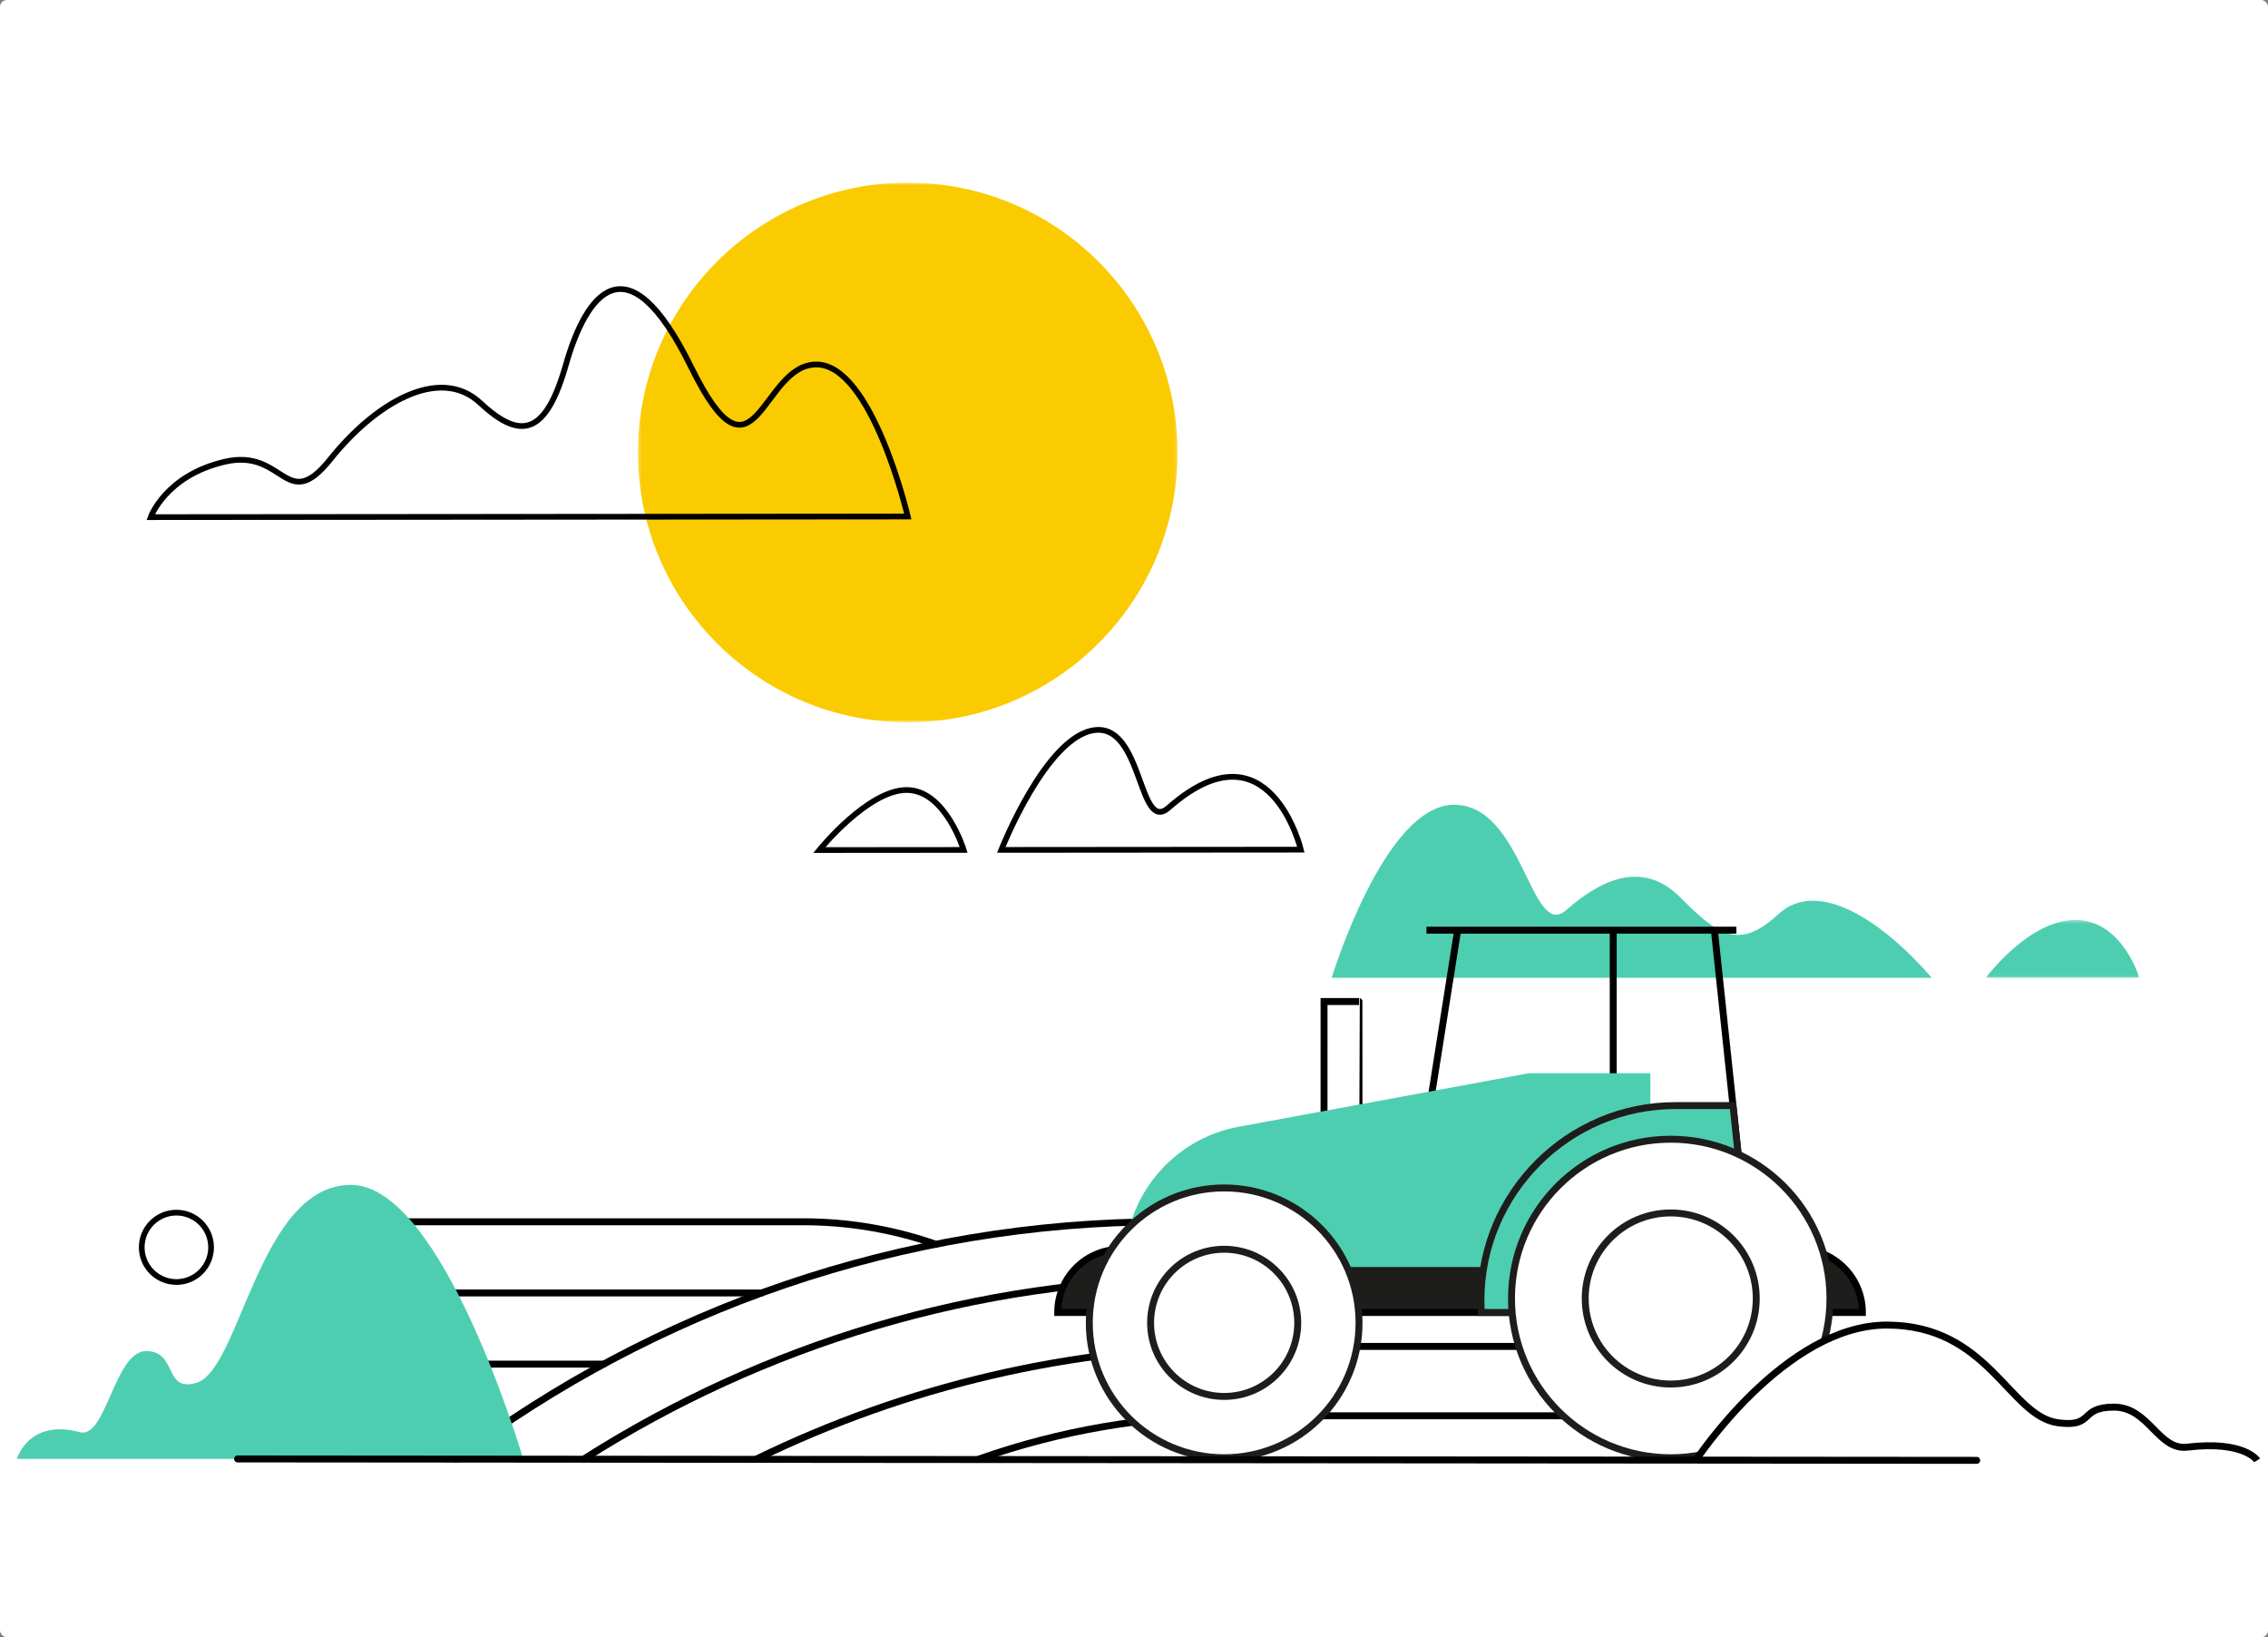 <?xml version="1.0" encoding="UTF-8"?>
<svg width="654px" height="472px" viewBox="0 0 654 472" version="1.1" xmlns="http://www.w3.org/2000/svg" xmlns:xlink="http://www.w3.org/1999/xlink">
    <rect x="0" y="0" width="654" height="472" fill="#808080" stroke="none"/>
    <title>agriculture</title>
    <defs>
        <polygon id="path-1" points="0.258 0.772 155.849 0.772 155.849 156.364 0.258 156.364"></polygon>
        <polygon id="path-3" points="0.869 0.285 45.156 0.285 45.156 16.96 0.869 16.96"></polygon>
    </defs>
    <g id="Industry-Page-Template" stroke="none" stroke-width="1" fill="none" fill-rule="evenodd">
        <g transform="translate(-714, -121)" id="agriculture">
            <g transform="translate(714, 121)">
                <rect id="Rectangle" fill="#FFFFFF" x="0" y="0" width="654" height="472" rx="2"></rect>
                <g id="Group-73" transform="translate(4, 51)">
                    <path d="M278.388,369.586 L278.388,369.586 C301.792,361.356 326.421,357.152 351.229,357.152 L510.601,357.152" id="Stroke-1" stroke="#000000" stroke-width="2" stroke-linecap="round"></path>
                    <path d="M91.706,301.221 L227.646,301.221 C240.646,301.221 253.553,303.41 265.825,307.699" id="Stroke-3" stroke="#000000" stroke-width="2" stroke-linecap="round"></path>
                    <path d="M214.196,369.589 C256.863,348.818 304.691,337.148 355.112,337.148 L517.966,337.148" id="Stroke-5" stroke="#000000" stroke-width="2" stroke-linecap="round"></path>
                    <path d="M164.391,369.589 C216.041,336.748 277.208,317.687 342.609,317.687 L355.112,317.687" id="Stroke-7" stroke="#000000" stroke-width="2" stroke-linecap="round"></path>
                    <path d="M127.458,369.589 C184.613,326.698 255.49,301.22 332.028,301.22 L355.114,301.22" id="Stroke-9" stroke="#000000" stroke-width="2" stroke-linecap="round"></path>
                    <line x1="112.646" y1="342.268" x2="170.06" y2="342.268" id="Stroke-11" stroke="#000000" stroke-width="2" stroke-linecap="round"></line>
                    <line x1="103.771" y1="321.744" x2="215.616" y2="321.744" id="Stroke-13" stroke="#000000" stroke-width="2" stroke-linecap="round"></line>
                    <path d="M36.869,308.589 C36.869,314.113 41.347,318.589 46.87,318.589 C52.391,318.589 56.869,314.113 56.869,308.589 C56.869,303.066 52.391,298.589 46.87,298.589 C41.347,298.589 36.869,303.066 36.869,308.589 Z" id="Stroke-58" stroke="#000000" stroke-width="1.65"></path>
                    <path d="M146.869,369.589 C146.869,369.589 123.731,290.589 97.202,290.589 C70.671,290.589 65.364,343.8 52.669,347.639 C43.107,350.531 47.299,338.499 38.141,338.499 C28.98,338.499 26.642,363.917 19.017,361.874 C4.191,357.899 0.869,369.589 0.869,369.589" id="Fill-60" fill="#4ECEB1"></path>
                    <g id="Group-66" transform="translate(179.7, 0.878)">
                        <mask id="mask-2" fill="white">
                            <use xlink:href="#path-1"></use>
                        </mask>
                        <g id="Clip-65"></g>
                        <path d="M155.849,78.503 C155.884,121.469 121.082,156.329 78.118,156.364 C35.152,156.398 0.294,121.596 0.258,78.632 C0.223,35.666 35.025,0.807 77.989,0.772 C120.955,0.736 155.815,35.537 155.849,78.503" id="Fill-64" fill="#FACB00" mask="url(#mask-2)"></path>
                    </g>
                    <path d="M371.121,193.945 C371.121,193.945 362.015,156.264 332.986,181.85 C324.248,189.553 325.621,157.723 311.632,159.483 C297.643,161.244 284.729,194.016 284.729,194.016 L371.121,193.945 Z" id="Stroke-67" stroke="#000000" stroke-width="1.65"></path>
                    <path d="M273.885,194.025 C273.885,194.025 268.625,176.738 257.432,176.748 C246.24,176.758 232.262,194.06 232.262,194.06 L273.885,194.025 Z" id="Stroke-69" stroke="#000000" stroke-width="1.65"></path>
                    <path d="M257.769,97.903 C257.769,97.903 247.484,54.059 231.398,54.074 C215.311,54.085 213.913,92.695 195.292,54.818 C176.671,16.939 164.889,34.107 159.185,54.131 C153.482,74.156 146.334,76.213 134.527,65.188 C122.721,54.163 104.141,65.259 91.285,81.356 C78.429,97.455 78.056,78.15 60.899,82.097 C43.742,86.044 39.462,98.082 39.462,98.082 L257.769,97.903 Z" id="Stroke-71" stroke="#000000" stroke-width="1.65"></path>
                    <g id="Group-39" transform="translate(301, 181)">
                        <path d="M79,49.891 C79,49.891 94.172,7.81597009e-14 114.265,7.81597009e-14 C134.359,7.81597009e-14 136.408,39.367 146.662,30.345 C156.913,21.325 168.805,15.993 179.467,26.654 C190.127,37.316 196.279,42.237 207.761,31.574 C219.242,20.914 238.106,33.762 252.047,49.891 L79,49.891 Z" id="Fill-15" fill="#4ECEB1"></path>
                        <g id="Group-19" transform="translate(266.761, 32.932)">
                            <mask id="mask-4" fill="white">
                                <use xlink:href="#path-3"></use>
                            </mask>
                            <g id="Clip-18"></g>
                            <path d="M0.869,16.96 C0.869,16.96 13.172,0.285 26.703,0.285 C40.235,0.285 45.157,16.96 45.157,16.96 L0.869,16.96 Z" id="Fill-17" fill="#4ECEB1" mask="url(#mask-4)"></path>
                        </g>
                        <path d="M81.843,121.425 L81.843,121.425 C79.068,121.425 76.794,119.153 76.796,116.376 L76.8,56.733 L86.887,56.733 C86.892,56.733 86.892,101.171 86.892,116.387 C86.892,119.162 84.621,121.425 81.843,121.425 Z" id="Stroke-3" stroke="#000000" stroke-width="2"></path>
                        <line x1="106.337" y1="36.155" x2="195.71" y2="36.155" id="Stroke-5" stroke="#000000" stroke-width="2"></line>
                        <polyline id="Stroke-7" stroke="#000000" stroke-width="2" points="115.33 36.155 107.822 83.587 107.822 113.563 197.581 113.563 189.355 36.155"></polyline>
                        <line x1="160.186" y1="36.155" x2="160.186" y2="113.563" id="Stroke-9" stroke="#000000" stroke-width="2"></line>
                        <path d="M232.038,146.368 L0,146.368 C0,136.305 8.158,128.145 18.223,128.145 L213.817,128.145 C223.88,128.145 232.038,136.305 232.038,146.368" id="Fill-11" fill="#1D1D1B"></path>
                        <path d="M232.038,146.368 L0,146.368 C0,136.305 8.158,128.145 18.223,128.145 L213.817,128.145 C223.88,128.145 232.038,136.305 232.038,146.368 Z" id="Stroke-13" stroke="#000000" stroke-width="2"></path>
                        <path d="M20.329,132.26 L20.329,132.258 C20.329,113.407 33.786,97.245 52.322,93.823 L135.878,78.412 L169.909,78.412 L169.909,132.26 L20.329,132.26 Z" id="Fill-15" fill="#4ECEB1"></path>
                        <path d="M20.329,132.26 L20.329,132.258 C20.329,113.407 33.786,97.245 52.322,93.823 L135.878,78.412 L169.909,78.412 L169.909,132.26 L20.329,132.26 Z" id="Stroke-17" stroke="#4ECEB1" stroke-width="2"></path>
                        <path d="M122.159,146.368 C122.081,145.18 122.044,143.982 122.044,142.776 C122.044,111.951 147.263,86.729 178.09,86.729 L194.728,86.729 L196.218,100.731 L134.01,146.368 L122.159,146.368 Z" id="Fill-19" fill="#4ECEB1"></path>
                        <path d="M122.159,146.368 C122.081,145.18 122.044,143.982 122.044,142.776 C122.044,111.951 147.263,86.729 178.09,86.729 L194.728,86.729 L196.218,100.731 L134.01,146.368 L122.159,146.368 Z" id="Stroke-21" stroke="#1D1D1B" stroke-width="2"></path>
                        <path d="M86.892,149.36 C86.892,170.84 69.481,188.249 48.003,188.249 C26.524,188.249 9.11,170.84 9.11,149.36 C9.11,127.881 26.524,110.469 48.003,110.469 C69.481,110.469 86.892,127.881 86.892,149.36" id="Fill-23" fill="#FFFFFF"></path>
                        <path d="M86.892,149.36 C86.892,170.84 69.481,188.249 48.003,188.249 C26.524,188.249 9.11,170.84 9.11,149.36 C9.11,127.881 26.524,110.469 48.003,110.469 C69.481,110.469 86.892,127.881 86.892,149.36 Z" id="Stroke-25" stroke="#1D1D1B" stroke-width="2"></path>
                        <path d="M69.215,149.36 C69.215,161.077 59.719,170.573 48.002,170.573 C36.286,170.573 26.789,161.077 26.789,149.36 C26.789,137.644 36.286,128.145 48.002,128.145 C59.719,128.145 69.215,137.644 69.215,149.36" id="Fill-27" fill="#FFFFFF"></path>
                        <path d="M69.215,149.36 C69.215,161.077 59.719,170.573 48.002,170.573 C36.286,170.573 26.789,161.077 26.789,149.36 C26.789,137.644 36.286,128.145 48.002,128.145 C59.719,128.145 69.215,137.644 69.215,149.36 Z" id="Stroke-29" stroke="#1D1D1B" stroke-width="2"></path>
                        <path d="M222.688,142.334 C222.688,167.693 202.13,188.25 176.772,188.25 C151.414,188.25 130.858,167.693 130.858,142.334 C130.858,116.976 151.414,96.42 176.772,96.42 C202.13,96.42 222.688,116.976 222.688,142.334" id="Fill-31" fill="#FFFFFF"></path>
                        <path d="M222.688,142.334 C222.688,167.693 202.13,188.25 176.772,188.25 C151.414,188.25 130.858,167.693 130.858,142.334 C130.858,116.976 151.414,96.42 176.772,96.42 C202.13,96.42 222.688,116.976 222.688,142.334 Z" id="Stroke-33" stroke="#1D1D1B" stroke-width="2"></path>
                        <path d="M201.433,142.334 C201.433,155.953 190.392,166.994 176.773,166.994 C163.154,166.994 152.115,155.953 152.115,142.334 C152.115,128.717 163.154,117.676 176.773,117.676 C190.392,117.676 201.433,128.717 201.433,142.334" id="Fill-35" fill="#FFFFFF"></path>
                        <path d="M201.433,142.334 C201.433,155.953 190.392,166.994 176.773,166.994 C163.154,166.994 152.115,155.953 152.115,142.334 C152.115,128.717 163.154,117.676 176.773,117.676 C190.392,117.676 201.433,128.717 201.433,142.334 Z" id="Stroke-37" stroke="#1D1D1B" stroke-width="2"></path>
                    </g>
                    <path d="M646.868,370 C646.868,370 621.216,331 591.803,331 C562.388,331 556.504,357.269 542.43,359.164 C531.829,360.591 536.477,354.652 526.323,354.652 C516.167,354.652 513.575,367.2 505.12,366.191 C488.683,364.229 485,370 485,370" id="Fill-60" stroke="#000000" stroke-width="2" fill="#FFFFFF" transform="translate(565.934, 350.5) scale(-1, 1) translate(-565.934, -350.5) "></path>
                </g>
                <line x1="570" y1="421" x2="68.506" y2="420.589" id="Stroke-62" stroke="#000000" stroke-width="2" stroke-linecap="round"></line>
            </g>
        </g>
    </g>
</svg>